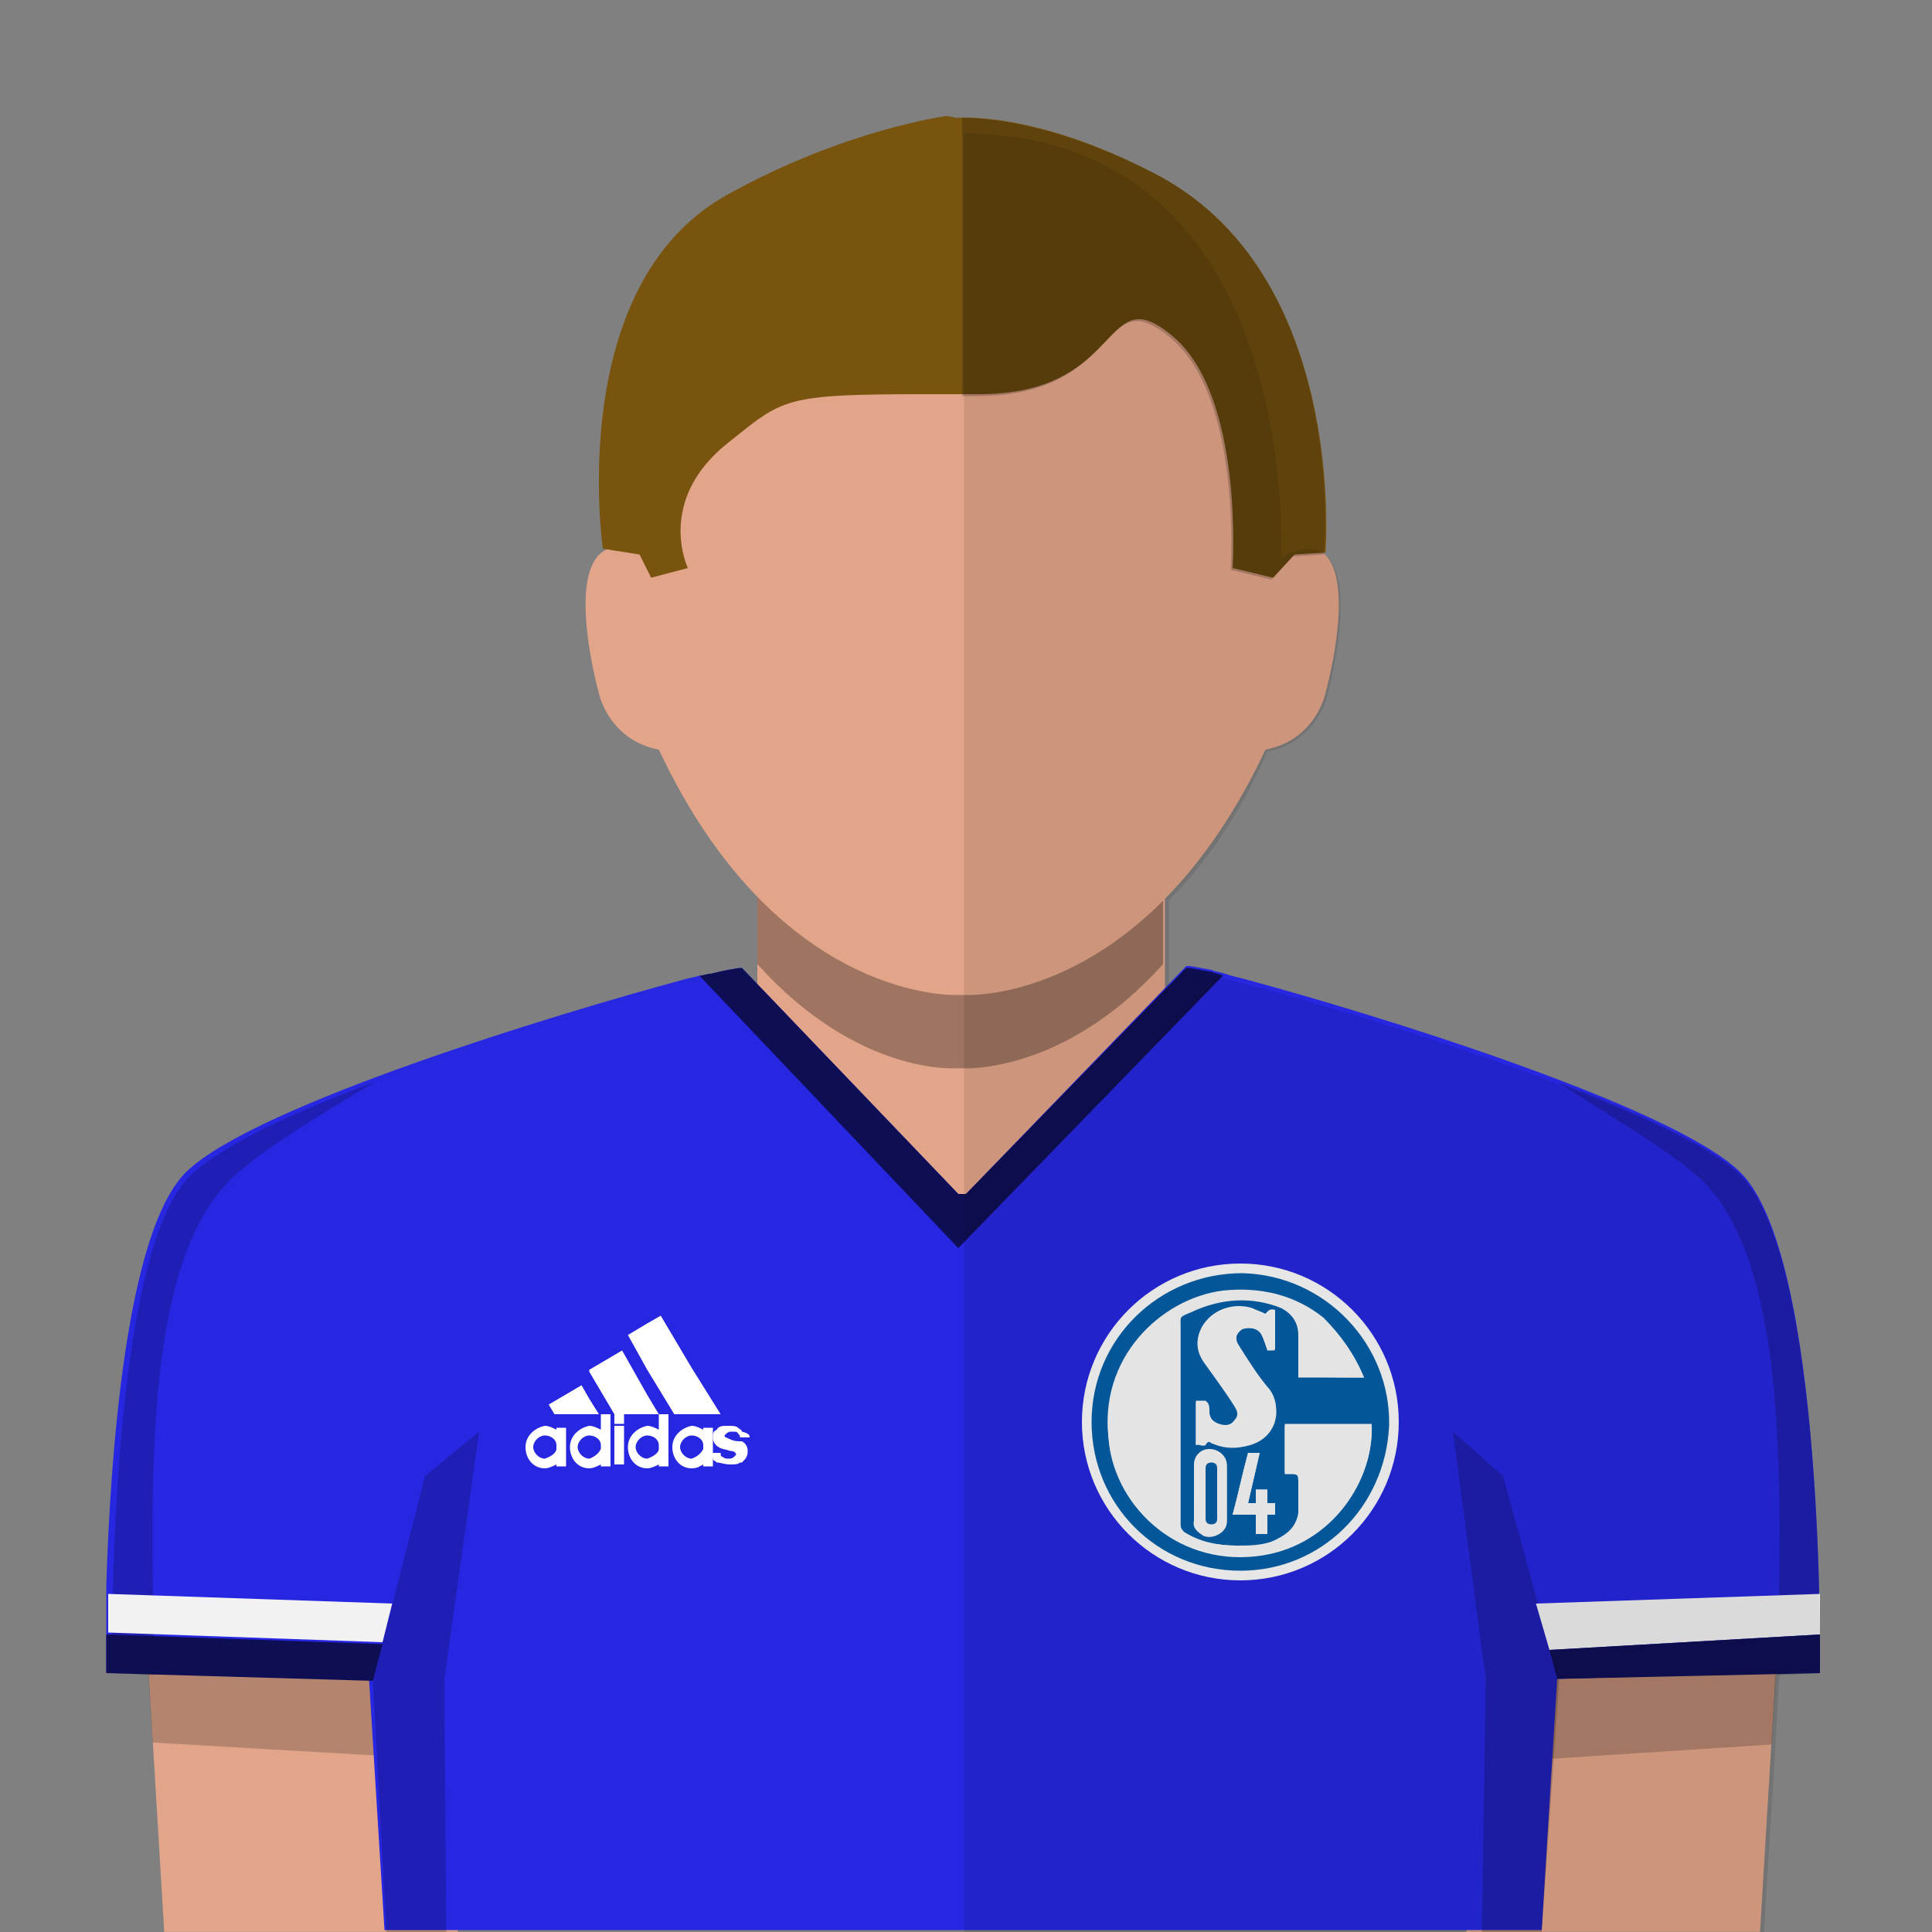 <?xml version="1.0" encoding="utf-8"?><svg viewBox="0 0 100 100" xmlns="http://www.w3.org/2000/svg"><rect x="0" y="0" width="100" height="100" fill="#808080" stroke="none"/><g id="skin"><rect x="39.2" y="43.502" fill="#E2A589" width="21.099" height="19.689" /><g opacity="0.3"><g><path d="M50,41.502h-0.4H39.2V49.9c5.2,5.792,10.3,5.393,10.3,5.393h0.4c0,0,5.198,0.301,10.298-5.393v-8.398H50z" /></g></g><path fill="#E2A589" d="M50,51.5c0,0,9.297,0.5,15.499-12.697c2.601-0.5,3.101-2.9,3.101-2.9s2.101-7.5-1-7.6&#xD;&#xA;		c-0.701,0-1.399,0.5-1.399,0.5s1.198-21.7-16.198-22h-0.4c-17.4,0.3-16.2,22-16.2,22s-0.7-0.5-1.4-0.5c-3.1,0.1-1,7.6-1,7.6&#xD;&#xA;		s0.5,2.4,3.1,2.9C40.3,52,49.6,51.5,49.6,51.5H50z" /><polygon fill="#E2A589" points="92.199,81.693 91.1,99.993 75.898,99.993 76.699,79.793 	" /><polygon fill="#E2A589" points="7.4,81.693 8.5,99.993 23.7,99.993 22.9,79.793 	" /><g opacity="0.2"><polygon points="22.9,80.393 7.4,82.193 7.9,90.193 23.4,91.094 		" /></g><g opacity="0.2"><polygon points="76.699,80.493 92.199,82.293 91.699,90.293 76.299,91.293 		" /></g></g><g id="short-hair"><path fill="#78540F" d="M50.699,20.402c7.6,0,6.301-6.102,10-3c3.699,3.1,3.1,12,3.1,12l2.102,0.5l1.104-1.2l1.603-0.101&#xD;&#xA;		c0,0,1.197-14.601-9-19.699c-6.2-3.2-10.101-2.801-10.101-2.801L49.004,6c0,0-5.3,0.7-11.4,4.101c-8.4,4.699-6.4,18.301-6.4,18.301&#xD;&#xA;		l1.9,0.3l0.6,1.2l1.9-0.5c0,0-1.7-3.5,2.1-6.5c2.9-2.301,2.8-2.5,10.4-2.5H50.699z" /><g opacity="0.2"><path d="M59.6,8.902C54.499,6.3,50.9,6.101,49.801,6.101V20.5H50.6c7.602,0,6.299-6.1,10-3c3.698,3.101,3.102,12,3.102,12l2.1,0.5&#xD;&#xA;			l1.104-1.2l1.604-0.1C68.6,28.602,69.799,14.001,59.6,8.902z" /></g></g>
<style type="text/css">
	.st0{fill:#2727E2;}
	.st1{fill:#FFFFFF;}
	.st2{fill:#0E0E54;}
	.st3{opacity:0.2;}
	.st4{fill:#F2F2F2;}
	.st5{fill:#0361A9;}
	.st6{fill:#FDFDFE;}
</style>
<path id="base_shirt_20_" class="st0" d="M90,60.6c-3.6-3.4-18.8-8.1-25.5-9.9c-0.4-0.1-0.8-0.2-1.1-0.3c-0.3-0.1-0.5-0.1-0.7-0.2&#xD;&#xA;	c-0.6-0.1-1-0.2-1.2-0.2c0,0-0.1,0-0.1,0l0,0L50,61.8h-0.4L38.4,50.1c-0.2,0-0.8,0.1-1.6,0.3c-0.2,0-0.4,0.1-0.6,0.1&#xD;&#xA;	c-0.3,0.1-0.5,0.1-0.8,0.2c-6.7,1.8-22.1,6.5-25.7,9.9c-3.2,3-4,15-4.2,21.5c0,0.6,0,1.1,0,1.6c0,0.3,0,0.6,0,0.9c0,1.2,0,1.9,0,1.9&#xD;&#xA;	l13.6,0.4l0.8,13l59.9,0l0.8-13l13.6-0.4C94.2,86.5,94.5,64.8,90,60.6z" />
<g id="Adidas_copy_3">
	<g id="Layer_x0020_1_4_">
		<g id="_429937648_4_">
			<g>
				<path class="st1" d="M38.8,74.4h-0.3h-0.2c0-0.1,0-0.1-0.1-0.2c0-0.1-0.2-0.1-0.3-0.1c-0.1,0-0.2,0-0.3,0.1c0,0-0.1,0.1-0.1,0.1&#xD;&#xA;					c0,0.1,0.1,0.1,0.3,0.2c0.2,0.1,0.4,0.1,0.5,0.1c0,0,0,0,0.1,0c0.2,0.1,0.3,0.3,0.3,0.5c0,0.3-0.1,0.4-0.3,0.6c0,0,0,0-0.1,0&#xD;&#xA;					c-0.1,0.1-0.3,0.1-0.5,0.1c-0.3,0-0.5-0.1-0.7-0.1c-0.1-0.1-0.2-0.1-0.2-0.2c0-0.1-0.1-0.2-0.1-0.3h0.5c0,0.1,0,0.2,0.1,0.2&#xD;&#xA;					c0.1,0.1,0.2,0.1,0.3,0.1c0.1,0,0.2,0,0.3-0.1s0.1-0.1,0.1-0.1c0-0.1-0.1-0.2-0.3-0.2c-0.3-0.1-0.5-0.1-0.6-0.2&#xD;&#xA;					c-0.2-0.1-0.3-0.3-0.3-0.5c0-0.2,0-0.3,0.2-0.4c0.1-0.2,0.3-0.2,0.6-0.2c0.2,0,0.4,0,0.5,0.1c0,0,0,0,0,0&#xD;&#xA;					c0.1,0.1,0.2,0.1,0.2,0.2C38.8,74.2,38.8,74.3,38.8,74.4L38.8,74.4z" />
				<polygon class="st1" points="35.8,70.8 37.3,73.2 35.8,73.2 34.9,73.2 33.5,70.9 32.5,69.1 33.5,68.5 34.2,68.1 				" />
				<path class="st1" d="M36.4,75v-0.2c0-0.3-0.3-0.5-0.6-0.5l0,0c-0.3,0-0.6,0.3-0.6,0.6s0.3,0.6,0.6,0.6l0,0&#xD;&#xA;					C36.1,75.4,36.3,75.2,36.4,75z M36.9,74.9v1h-0.5v-0.1c-0.2,0.1-0.3,0.2-0.6,0.2l0,0c-0.6,0-1-0.5-1-1.1c0-0.6,0.5-1,1-1.1l0,0&#xD;&#xA;					c0.2,0,0.4,0.1,0.6,0.2v-0.1h0.5V74.9L36.9,74.9z" />
				<path class="st1" d="M34.1,75v-0.2c0-0.3-0.3-0.5-0.6-0.5l0,0c-0.3,0-0.6,0.3-0.6,0.6s0.3,0.6,0.6,0.6l0,0&#xD;&#xA;					C33.8,75.4,34.1,75.2,34.1,75z M34.6,74.9v1h-0.5v-0.1c-0.2,0.1-0.4,0.2-0.6,0.2l0,0c-0.6,0-1-0.5-1-1.1c0-0.6,0.5-1,1-1.1l0,0&#xD;&#xA;					c0.2,0,0.4,0.1,0.6,0.2v-0.8h0.5V74.9z" />
				<polygon class="st1" points="33.5,72.2 34.1,73.2 33.5,73.2 31.8,73.2 30.5,71 30.5,70.9 30.5,70.9 32.2,69.9 				" />
				<polygon class="st1" points="31.8,73.8 32.3,73.8 32.3,75.8 31.8,75.8 				" />
				<polygon class="st1" points="31.8,73.2 32.3,73.2 32.3,73.7 31.8,73.7 				" />
				<path class="st1" d="M31.1,75v-0.2c0-0.3-0.3-0.5-0.6-0.5l0,0c-0.3,0-0.6,0.3-0.6,0.6s0.3,0.6,0.6,0.6l0,0&#xD;&#xA;					C30.8,75.4,31,75.2,31.1,75z M31.6,74.9v1h-0.5v-0.1c-0.2,0.1-0.4,0.2-0.6,0.2l0,0c-0.6,0-1-0.5-1-1.1c0-0.6,0.5-1,1-1.1l0,0&#xD;&#xA;					c0.2,0,0.4,0.1,0.6,0.2v-0.8h0.5C31.6,73.2,31.6,74.9,31.6,74.9z" />
				<polygon class="st1" points="30.5,72.4 31,73.2 30.5,73.2 28.7,73.2 28.4,72.7 30.1,71.7 				" />
				<path class="st1" d="M28.8,75v-0.2c0-0.3-0.3-0.5-0.6-0.5l0,0c-0.3,0-0.6,0.3-0.6,0.6s0.3,0.6,0.6,0.6l0,0&#xD;&#xA;					C28.5,75.4,28.8,75.2,28.8,75z M29.3,74.9v1h-0.5v-0.1c-0.2,0.1-0.4,0.2-0.6,0.2l0,0c-0.6,0-1-0.5-1-1.1c0-0.6,0.5-1,1-1.1l0,0&#xD;&#xA;					c0.2,0,0.4,0.1,0.6,0.2v-0.1h0.5L29.3,74.9L29.3,74.9z" />
			</g>
		</g>
	</g>
</g>
<path class="st2" d="M62.7,50.3c-0.6-0.1-1-0.2-1.2-0.2c0,0-0.1,0-0.1,0l0,0L50,61.8h-0.4L38.4,50.1c-0.2,0-0.8,0.1-1.6,0.3&#xD;&#xA;	c-0.2,0-0.4,0.1-0.6,0.1l13.4,14.1l13.7-14.1C63.1,50.4,62.9,50.4,62.7,50.3z" />
<g id="skygge_22_" class="st3">
	<polygon points="20,100 19.3,87 22,76.4 24.8,74.1 23,86.9 23.1,100 	" />
	<polygon points="79.8,100 80.7,87 77.8,76.4 75.2,74.1 76.9,86.9 76.7,100 	" />
	<path d="M80.6,56c4.2,1.6,7.9,3.3,9.4,4.7c4.5,4.2,4.2,25.9,4.2,25.9L92,86.7c0.2-9.5,0.6-21-3.8-25.5C86.8,59.8,83.4,57.8,80.6,56&#xD;&#xA;		z" />
	<path d="M19.4,56c-4.3,1.6-7.9,3.3-9.5,4.8c-4.4,4.1-4.1,25.8-4.1,25.8L8,86.7c-0.2-9.5-0.6-21,3.8-25.5&#xD;&#xA;		C13.1,59.8,16.4,57.8,19.4,56z" />
</g>
<path class="st4" d="M20.3,83L5.6,82.5c0,0.2,0,1.1,0,2l14.2,0.5L20.3,83z" />
<path class="st4" d="M94.2,82.5L79.5,83l0.7,2.4l14-0.8C94.2,83.7,94.2,82.8,94.2,82.5z" />
<path class="st2" d="M19.3,87l0.5-1.9L5.5,84.6c0,0.9,0,1.9,0,2L19.3,87z" />
<path class="st2" d="M94.2,86.6c0-0.2,0-1.1,0-2l-14,0.8l0.4,1.5L94.2,86.6z" />
<g>
	<circle class="st1" cx="64.2" cy="73.6" r="8.2" />
	<g>
		<path class="st5" d="M64.2,81.3c-4.3,0-7.7-3.4-7.7-7.7c0-4.3,3.5-7.7,7.8-7.7c4.3,0.1,7.7,3.7,7.6,7.9&#xD;&#xA;			C71.7,78,68.4,81.3,64.2,81.3z M70.6,71.3c-0.5-1.2-1.2-2.2-2.1-3c-1.5-1.2-3.3-1.7-5.2-1.4c-3.2,0.3-6.4,3.5-5.9,7.8&#xD;&#xA;			c0.4,3.4,3.7,6.5,8,5.8c3.6-0.6,5.7-3.9,5.6-6.7c-1.5,0-3,0-4.5,0c0,0.8,0,1.7,0,2.5c0.1,0,0.2,0,0.2,0c0.5,0,0.5,0,0.5,0.5&#xD;&#xA;			c0,0.4,0,0.7,0,1.1c0,0.2,0,0.3,0,0.5c-0.2,0.8-0.7,1.2-1.4,1.5C65.2,80,64.6,80.1,64,80c-1,0-1.9-0.2-2.7-0.7&#xD;&#xA;			c-0.1-0.1-0.2-0.2-0.2-0.4c0-3.4,0-6.8,0-10.2c0-0.7-0.1-0.6,0.6-0.9c1.5-0.7,3-0.8,4.6-0.2c0.6,0.2,0.9,0.7,0.9,1.4&#xD;&#xA;			c0,0.4,0,0.9,0,1.3c0,0.3,0,0.6,0,0.9C68.3,71.3,69.4,71.3,70.6,71.3z M61.9,74.8c0.2-0.1,0.4,0.1,0.5-0.1&#xD;&#xA;			c0.1-0.2,0.2-0.1,0.3-0.1c0.6,0.3,1.3,0.3,2,0.1c1.3-0.4,1.7-1.9,1-2.8c-0.6-0.7-1.1-1.5-1.6-2.3c-0.2-0.3-0.1-0.7,0.2-0.9&#xD;&#xA;			c0.3-0.1,0.8-0.1,1,0.3c0.1,0.3,0.2,0.5,0.3,0.8c0.1,0,0.1,0,0.2,0c0.2,0,0.2-0.1,0.2-0.2c0-0.2,0-0.4,0-0.6c0-0.4,0-0.8,0-1.2&#xD;&#xA;			c-0.3-0.1-0.4,0.1-0.5,0.2c-0.2-0.1-0.5-0.2-0.7-0.3c-1-0.3-2.1,0.1-2.6,1c-0.3,0.6-0.3,1.1,0.1,1.7c0.5,0.8,1.1,1.6,1.6,2.3&#xD;&#xA;			c0.2,0.3,0.2,0.6,0,0.8c-0.2,0.3-0.5,0.3-0.8,0.2c-0.3-0.1-0.5-0.3-0.5-0.6c0-0.2,0-0.4-0.1-0.5c0,0-0.1-0.1-0.1-0.1&#xD;&#xA;			c-0.2,0-0.3,0-0.5,0C61.9,73.3,61.9,74,61.9,74.8z M61.8,77.3c0,0.4,0,0.9,0,1.3c0,0.4,0.2,0.7,0.5,0.8c0.5,0.2,1.2-0.2,1.2-0.7&#xD;&#xA;			c0-1,0-1.9,0-2.9c0-0.4-0.4-0.8-0.9-0.8c-0.5,0-0.8,0.4-0.8,0.8C61.8,76.4,61.8,76.8,61.8,77.3z M65.6,78.4c0.1,0,0.2,0,0.4,0&#xD;&#xA;			c0-0.2,0-0.4,0-0.6c-0.1,0-0.2,0-0.4,0c0-0.2,0-0.4,0-0.7c-0.2,0-0.4,0-0.6,0c0,0.2,0,0.4,0,0.7c-0.1,0-0.3,0-0.4,0&#xD;&#xA;			c0.2-0.9,0.4-1.7,0.6-2.6c-0.2,0-0.4,0-0.6,0c-0.3,1.1-0.5,2.1-0.8,3.2c0.4,0,0.8,0,1.2,0c0,0.4,0,0.7,0,1c0.2,0,0.4,0,0.6,0&#xD;&#xA;			C65.6,79.1,65.6,78.7,65.6,78.4z" />
		<path class="st6" d="M70.6,71.3c-1.1,0-2.2,0-3.4,0c0-0.3,0-0.6,0-0.9c0-0.4,0-0.9,0-1.3c0-0.6-0.3-1.1-0.9-1.4&#xD;&#xA;			c-1.5-0.6-3.1-0.5-4.6,0.2c-0.7,0.3-0.6,0.2-0.6,0.9c0,3.4,0,6.8,0,10.2c0,0.2,0.1,0.3,0.2,0.4C62.1,79.8,63,80,64,80&#xD;&#xA;			c0.6,0,1.2,0,1.8-0.2c0.7-0.3,1.3-0.7,1.4-1.5c0-0.2,0-0.3,0-0.5c0-0.4,0-0.7,0-1.1c0-0.5,0-0.5-0.5-0.5c-0.1,0-0.1,0-0.2,0&#xD;&#xA;			c0-0.9,0-1.7,0-2.5c1.5,0,3,0,4.5,0c0.1,2.9-2,6.1-5.6,6.7c-4.4,0.7-7.6-2.4-8-5.8c-0.6-4.3,2.7-7.4,5.9-7.8&#xD;&#xA;			c1.9-0.2,3.7,0.2,5.2,1.4C69.4,69.1,70.1,70.1,70.6,71.3z" />
		<path class="st6" d="M61.9,74.8c0-0.7,0-1.5,0-2.2c0.2,0,0.4,0,0.5,0c0,0,0.1,0.1,0.1,0.1c0,0.2,0,0.4,0.1,0.5&#xD;&#xA;			c0.1,0.3,0.2,0.6,0.5,0.6c0.3,0.1,0.6,0,0.8-0.2c0.2-0.2,0.2-0.5,0-0.8c-0.5-0.8-1.1-1.6-1.6-2.3c-0.4-0.6-0.4-1.1-0.1-1.7&#xD;&#xA;			c0.5-0.9,1.6-1.4,2.6-1c0.2,0.1,0.5,0.2,0.7,0.3c0.1-0.1,0.2-0.4,0.5-0.2c0,0.4,0,0.8,0,1.2c0,0.2,0,0.4,0,0.6&#xD;&#xA;			c0,0.2,0,0.2-0.2,0.2c-0.1,0-0.2,0-0.2,0c-0.1-0.3-0.2-0.6-0.3-0.8c-0.2-0.4-0.7-0.4-1-0.3c-0.3,0.2-0.5,0.6-0.2,0.9&#xD;&#xA;			c0.5,0.8,1,1.6,1.6,2.3c0.7,0.9,0.4,2.4-1,2.8c-0.7,0.2-1.3,0.2-2-0.1c-0.1-0.1-0.2-0.1-0.3,0.1C62.2,74.9,62,74.7,61.9,74.8z" />
		<path class="st6" d="M61.8,77.3c0-0.5,0-0.9,0-1.4c0-0.4,0.4-0.8,0.8-0.8c0.5,0,0.9,0.4,0.9,0.8c0,1,0,1.9,0,2.9&#xD;&#xA;			c0,0.5-0.7,0.9-1.2,0.7c-0.3-0.2-0.6-0.4-0.5-0.8C61.9,78.2,61.8,77.7,61.8,77.3z M63,77.3c0-0.4,0-0.9,0-1.3&#xD;&#xA;			c0-0.2-0.1-0.3-0.3-0.3c-0.2,0-0.3,0.1-0.3,0.3c0,0.9,0,1.7,0,2.6c0,0.2,0.1,0.3,0.3,0.3c0.2,0,0.3-0.1,0.3-0.3&#xD;&#xA;			C63,78.2,63,77.7,63,77.3z" />
		<path class="st6" d="M65.6,78.4c0,0.4,0,0.7,0,1c-0.2,0-0.4,0-0.6,0c0-0.3,0-0.7,0-1c-0.4,0-0.8,0-1.2,0c0.3-1.1,0.5-2.1,0.8-3.2&#xD;&#xA;			c0.2,0,0.4,0,0.6,0c-0.2,0.9-0.4,1.7-0.6,2.6c0.2,0,0.3,0,0.4,0c0-0.2,0-0.4,0-0.7c0.2,0,0.4,0,0.6,0c0,0.2,0,0.4,0,0.7&#xD;&#xA;			c0.1,0,0.2,0,0.4,0c0,0.2,0,0.4,0,0.6C65.9,78.4,65.8,78.4,65.6,78.4z" />
		<path class="st5" d="M63,77.3c0,0.4,0,0.9,0,1.3c0,0.2-0.1,0.3-0.3,0.3c-0.2,0-0.3-0.1-0.3-0.3c0-0.9,0-1.7,0-2.6&#xD;&#xA;			c0-0.2,0.1-0.3,0.3-0.3c0.2,0,0.3,0.1,0.3,0.3C63,76.4,63,76.9,63,77.3z" />
	</g>
</g>

<path opacity="0.1" enable-background="new    " d="M90,60.8c-4.5-4.2-27-10.5-28.7-10.6l-0.8,0.9v-4.5c1.8-1.8,3.6-4.3,5.1-7.7&#xD;&#xA;	c2.6-0.5,3.1-2.9,3.1-2.9s2.1-7.5-1-7.6c-0.7,0-1.4,0.5-1.4,0.5s1.2-21.7-16.2-22h-0.2V100H76l0,0h15.3l0.6-9.7l0,0l0.2-3.7l2-0.1&#xD;&#xA;	l0,0h0.1C94.2,86.6,94.5,64.9,90,60.8z" />
</svg>